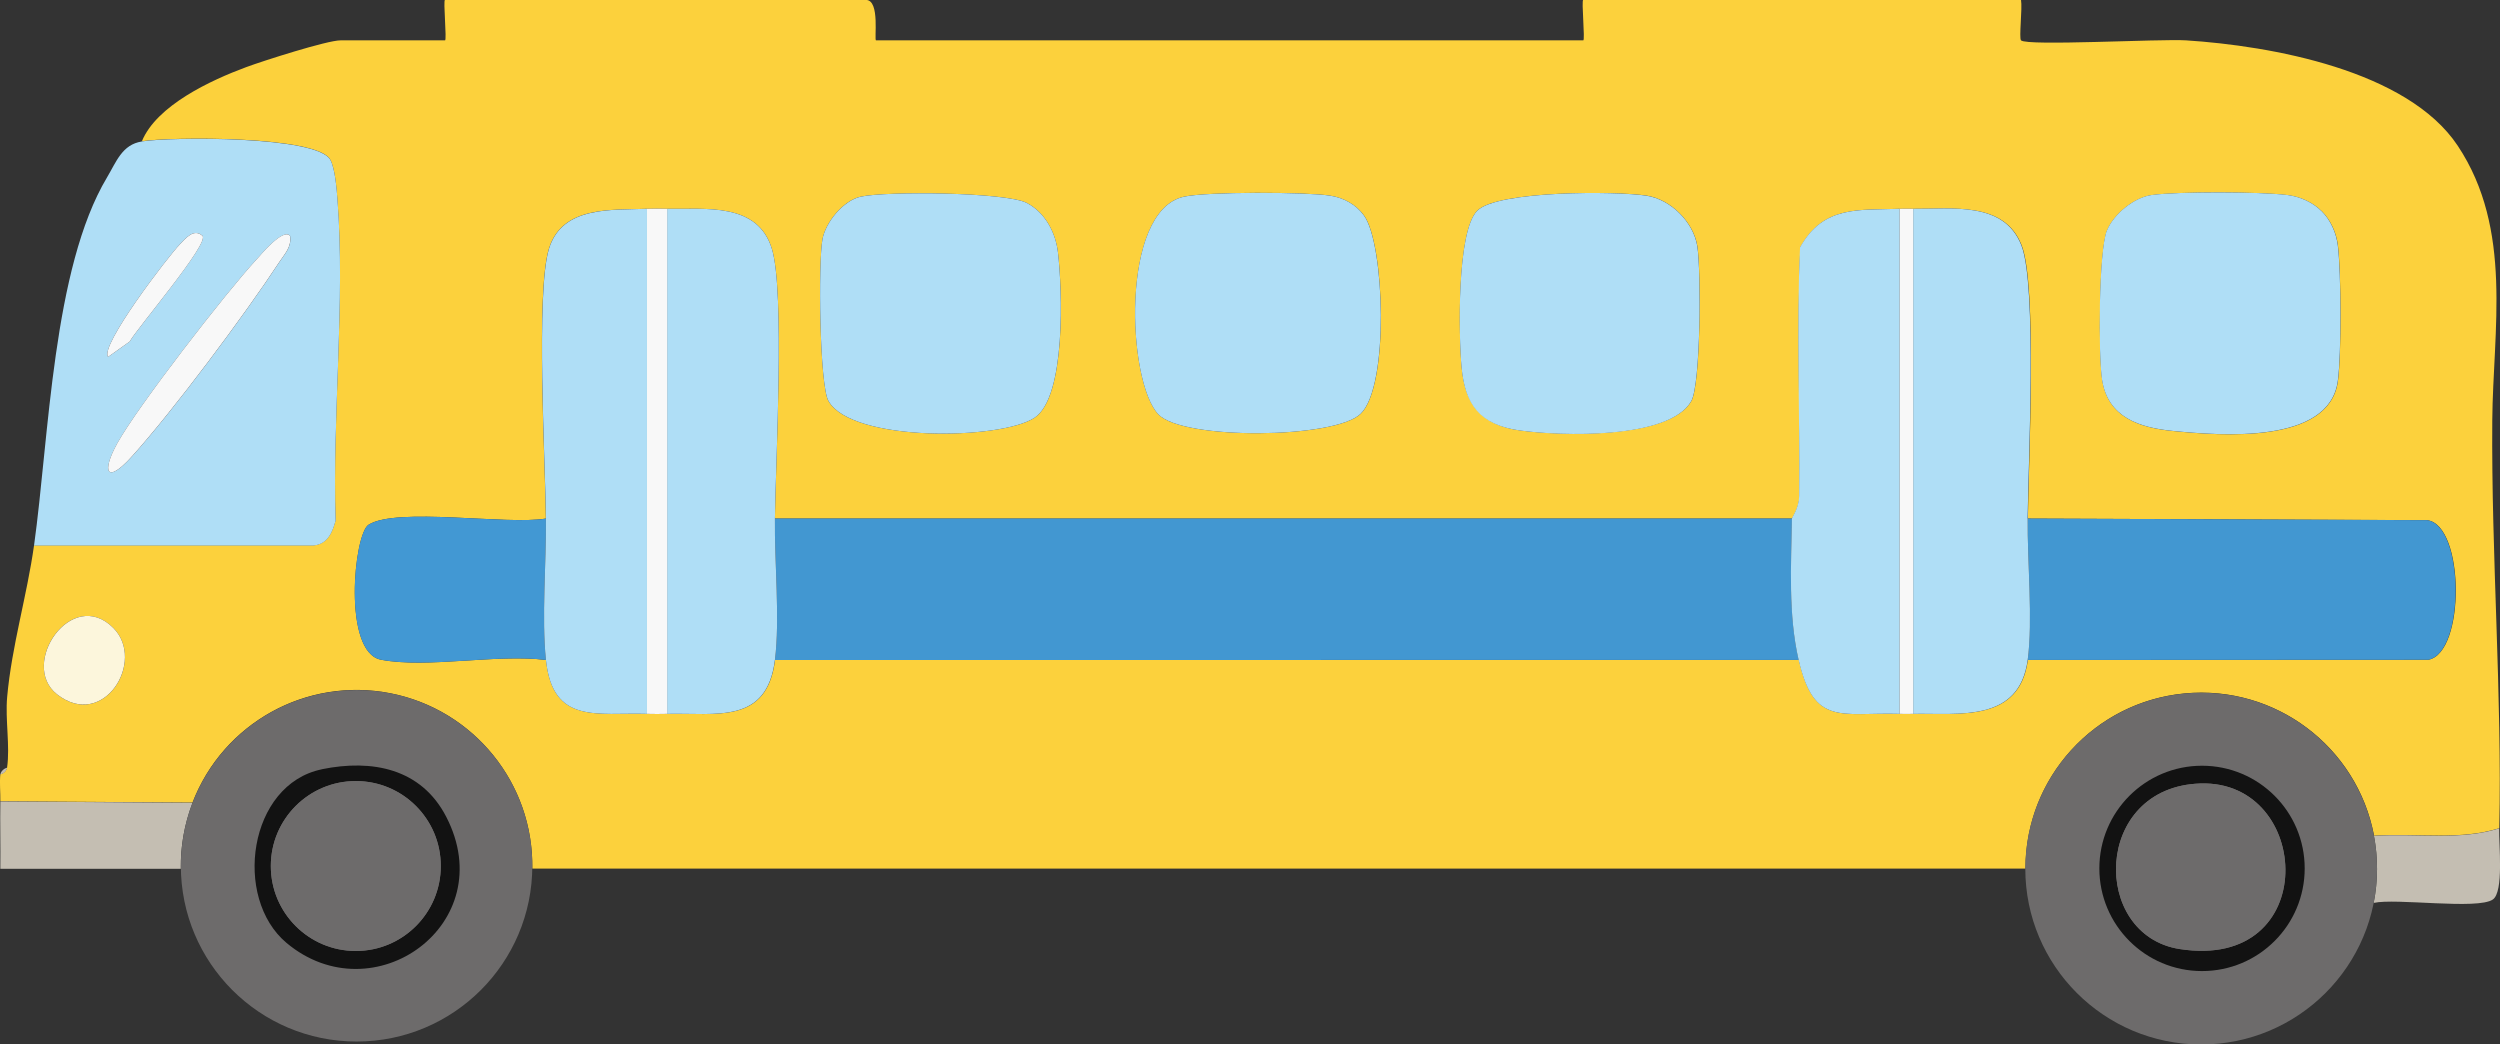 <?xml version="1.0" encoding="UTF-8"?>
<svg id="_レイヤー_2" data-name="レイヤー 2" xmlns="http://www.w3.org/2000/svg" viewBox="0 0 356.23 148.82">
  <rect x="0" y="0" width="356.23" height="148.82" fill="#333333" stroke="none"/>
  <defs>
    <style>
      .cls-1 {
        fill: #121212;
      }

      .cls-2 {
        fill: #4297d1;
      }

      .cls-3 {
        fill: #c4beb2;
      }

      .cls-4 {
        fill: #4298d3;
      }

      .cls-5 {
        fill: #6d6b6b;
      }

      .cls-6 {
        fill: #fcf6dc;
      }

      .cls-7 {
        fill: #fcd13c;
      }

      .cls-8 {
        fill: #f8f8f8;
      }

      .cls-9 {
        fill: #afdef6;
      }
    </style>
  </defs>
  <g id="_レイヤー_1-2" data-name="レイヤー 1">
    <g>
      <path class="cls-7" d="M20.21,20.15c2.1-5.14,9.87-8.73,14.86-10.58,2.43-.9,11.55-3.82,13.46-3.82h14.88c.29,0-.29-5.76,0-5.76h59.98c2.06,0,1.13,5.76,1.44,5.76h100.77c.29,0-.29-5.76,0-5.76h62.38c.21,1.19-.31,5.45,0,5.76.82.84,19.9-.23,23.51,0,12.1.78,31.56,4.25,38.72,15.02,7.92,11.92,5.02,26.28,4.92,39.14-.15,19.32,1.41,39.17,1,58.1-5.56,1.76-11.53.69-17.84,1.07-2.41-12.71-14.1-21.49-26.98-20.28s-22.71,12.03-22.7,24.97H75.85c.2-12.14-8.34-22.68-20.27-25s-23.79,4.26-28.15,15.59l-27.38-.19c.02-1.25-.13-2.62,0-3.84.46-.1.89-.51.96-.96.44-3.05-.28-6.82.01-10.06.65-7.26,2.83-14.44,3.83-21.6h39.83c1.96-.17,2.7-1.85,3.14-3.57-.49-14.86,1.39-31.19.25-45.88-.12-1.51-.34-4.27-1-5.49-1.86-3.46-22.77-3.29-26.87-2.64ZM122.62,28.03c-2.48.56-4.99,3.65-5.43,6.08-.59,3.25-.43,20.75.86,23.03,3.35,5.9,24.51,5.57,29.36,2.39,4.51-2.97,3.97-18.26,3.34-23.57-.34-2.85-1.85-5.7-4.46-7.05-2.96-1.53-20.03-1.7-23.67-.88ZM168.69,28.03c-9.11,2.04-8.07,26.43-3.61,31.03,3.56,3.68,25.08,3.47,28.8-.09,4.12-3.95,3.41-24.2.5-28.24-1.15-1.59-2.9-2.54-4.83-2.85-3.48-.55-17.6-.58-20.85.15ZM210.5,30.02c-2.93,2.94-2.65,17.79-2.23,22.33.49,5.28,2.79,8.21,8.29,8.98s21.31,1.33,24.44-4.18c1.36-2.39,1.4-18.64.86-22.07s-3.79-6.66-7.2-7.2c-4.29-.67-21.27-.74-24.15,2.13ZM330.82,30.09c-1.27-1.27-3.09-2.08-4.9-2.3-3.94-.48-15.4-.52-19.28,0-2.57.34-5.49,2.77-6.42,5.09-1.16,2.88-1.23,17.76-.67,21.29.84,5.32,5.32,6.77,10.04,7.24,6.92.69,22.35,1.93,23.55-7.13.51-3.89.47-15.34,0-19.28-.22-1.81-1.03-3.63-2.3-4.9ZM77.79,73.89c-5.53.95-21.25-1.66-25.27.88-2.1,1.33-3.73,18.2,1.79,19.24,6.62,1.25,16.46-.86,23.49.03.96,9.23,7.3,7.46,14.4,7.68.95.03,1.92.02,2.88,0,7.02-.16,14.2,1.53,15.36-7.68h145.88c2.19,9.5,6.01,7.44,14.4,7.68.64.02,1.28.01,1.92,0,6.6-.11,15.1,1.25,16.32-7.68l57.08-.03c5.27-1.01,5.17-19.14-.16-19.89l-56.92-.23c.09-7.95,1.35-33.2-.89-38.93-2.47-6.31-9.89-5.16-15.42-5.21-.64,0-1.28-.02-1.92,0-5.81.23-10.84-.55-14.2,5.48-.54,11.8,0,23.62-.13,35.42-.02,1.75-1.03,3.07-1.03,3.24H110.42c.1-8.06,1.43-32.35-.43-38.43-2.05-6.71-9.57-5.6-14.93-5.71-.95-.02-1.93-.04-2.88,0-5,.21-12.08-.48-13.97,5.71s-.51,30.28-.43,38.43ZM16.14,89.47c-5.93-5.93-13.45,5.18-8.02,9.46,6.61,5.2,12.74-4.73,8.02-9.46Z"/>
      <path class="cls-3" d="M27.43,114.39c-1.15,3-1.72,6.19-1.67,9.41H.05c.04-3.19-.05-6.41,0-9.6l27.38.19Z"/>
      <path class="cls-3" d="M356.11,118.03c-.05,2.36.68,9.04-.9,10.14-2.16,1.5-13.88-.23-16.98.49.63-3.15.64-6.4.04-9.56,6.31-.38,12.28.7,17.84-1.07Z"/>
      <path class="cls-3" d="M.06,110.35c.05-.44.51-.86.96-.96-.07.45-.5.86-.96.96Z"/>
      <path class="cls-2" d="M255.34,73.89c-.1,6.7-.54,13.63.96,20.15H110.42c.74-5.84-.08-13.95,0-20.15h144.92Z"/>
      <path class="cls-2" d="M288.93,73.89l56.92.23c5.32.75,5.43,18.88.16,19.89l-57.08.03c.77-5.68-.07-14.05,0-20.15Z"/>
      <path class="cls-9" d="M168.69,28.03c3.25-.73,17.37-.69,20.85-.15,1.93.3,3.68,1.25,4.83,2.85,2.91,4.04,3.62,24.29-.5,28.24-3.71,3.56-25.23,3.77-28.8.09-4.46-4.61-5.5-28.99,3.61-31.03Z"/>
      <path class="cls-9" d="M330.82,30.09c1.27,1.27,2.08,3.09,2.3,4.9.48,3.94.52,15.4,0,19.28-1.2,9.06-16.63,7.82-23.55,7.13-4.71-.47-9.2-1.92-10.04-7.24-.56-3.53-.49-18.41.67-21.29.94-2.32,3.85-4.75,6.42-5.09,3.89-.51,15.34-.47,19.28,0,1.81.22,3.63,1.03,4.9,2.3Z"/>
      <path class="cls-9" d="M122.62,28.03c3.64-.82,20.71-.65,23.67.88,2.62,1.35,4.13,4.21,4.46,7.05.62,5.31,1.17,20.6-3.34,23.57-4.85,3.19-26.01,3.51-29.36-2.39-1.29-2.28-1.46-19.78-.86-23.03.44-2.44,2.96-5.52,5.43-6.08Z"/>
      <path class="cls-9" d="M210.5,30.02c2.87-2.88,19.86-2.81,24.15-2.13,3.41.54,6.65,3.73,7.2,7.2s.5,19.67-.86,22.07c-3.13,5.51-18.71,4.99-24.44,4.18s-7.8-3.7-8.29-8.98c-.42-4.54-.7-19.39,2.23-22.33Z"/>
      <path class="cls-4" d="M77.79,73.89c.06,6.36-.63,14.05,0,20.15-7.02-.88-16.86,1.22-23.49-.03-5.52-1.04-3.89-17.91-1.79-19.24,4.02-2.54,19.75.07,25.27-.88Z"/>
      <g>
        <path class="cls-9" d="M110.42,73.89c-.08,6.2.74,14.31,0,20.15-1.16,9.2-8.34,7.52-15.36,7.68V29.75c5.36.11,12.87-1,14.93,5.71,1.86,6.08.53,30.37.43,38.43Z"/>
        <path class="cls-9" d="M92.19,29.75v71.97c-7.09-.22-13.44,1.56-14.4-7.68-.63-6.1.06-13.79,0-20.15-.08-8.16-1.45-32.25.43-38.43s8.97-5.49,13.97-5.71Z"/>
        <path class="cls-8" d="M95.07,29.75v71.97c-.95.02-1.92.03-2.88,0V29.75c.95-.04,1.93-.02,2.88,0Z"/>
      </g>
      <g>
        <path class="cls-9" d="M288.93,73.89c-.07,6.1.77,14.47,0,20.15-1.22,8.92-9.72,7.57-16.32,7.68V29.75c5.54.05,12.95-1.1,15.42,5.21,2.24,5.73.98,30.98.89,38.93Z"/>
        <path class="cls-9" d="M270.69,29.75v71.97c-8.39-.24-12.21,1.82-14.4-7.68-1.5-6.52-1.06-13.46-.96-20.15,0-.17,1.01-1.5,1.03-3.24.13-11.8-.41-23.62.13-35.42,3.36-6.02,8.39-5.25,14.2-5.48Z"/>
        <path class="cls-8" d="M272.61,29.75v71.97c-.64.01-1.28.02-1.92,0V29.75c.64-.02,1.28,0,1.92,0Z"/>
      </g>
      <path class="cls-6" d="M16.14,89.47c4.71,4.72-1.41,14.65-8.02,9.46-5.43-4.27,2.1-15.39,8.02-9.46Z"/>
      <g>
        <path class="cls-9" d="M20.21,20.15c4.11-.65,25.01-.82,26.87,2.64.65,1.22.88,3.98,1,5.49,1.14,14.69-.74,31.02-.25,45.88-.44,1.72-1.18,3.4-3.14,3.57H4.85c2.14-15.35,2.65-39.48,10.4-52.45,1.34-2.25,2.15-4.68,4.96-5.12ZM28.84,33.59c-1.22-1.08-2.33.33-3.17,1.18-1.69,1.72-11.55,14.62-10.26,16.08l3.08-2.19c.92-1.75,11.47-14.09,10.35-15.07ZM41.32,33.59c-1-1.07-4.03,2.59-4.76,3.38-4.34,4.69-16.92,20.91-19.85,26.21-2.28,4.12-1.5,5.8,1.98,1.98,5.94-6.55,16.2-20.32,21.12-27.82.77-1.17,1.79-2.18,1.52-3.75Z"/>
        <path class="cls-8" d="M41.32,33.59c.27,1.57-.75,2.58-1.52,3.75-4.92,7.5-15.18,21.27-21.12,27.82-3.47,3.82-4.25,2.14-1.98-1.98,2.93-5.3,15.51-21.52,19.85-26.21.73-.79,3.76-4.46,4.76-3.38Z"/>
        <path class="cls-8" d="M28.84,33.59c1.13.99-9.43,13.32-10.35,15.07l-3.08,2.19c-1.29-1.46,8.57-14.37,10.26-16.08.84-.85,1.94-2.25,3.17-1.18Z"/>
      </g>
      <g>
        <path class="cls-5" d="M338.71,123.77c0-13.84-11.22-25.06-25.06-25.06s-25.06,11.22-25.06,25.06,11.22,25.06,25.06,25.06,25.06-11.22,25.06-25.06ZM328.4,123.74c0-8.08-6.55-14.63-14.63-14.63s-14.63,6.55-14.63,14.63,6.55,14.63,14.63,14.63,14.63-6.55,14.63-14.63Z"/>
        <path class="cls-1" d="M328.4,123.74c0,8.08-6.55,14.63-14.63,14.63s-14.63-6.55-14.63-14.63,6.55-14.63,14.63-14.63,14.63,6.55,14.63,14.63ZM313.55,111.64c-15.32.47-15.69,21.6-2.97,23.59,20.23,3.16,18.96-24.09,2.97-23.59Z"/>
        <path class="cls-5" d="M313.55,111.64c15.99-.49,17.26,26.76-2.97,23.59-12.72-1.99-12.35-23.12,2.97-23.59Z"/>
      </g>
      <g>
        <path class="cls-5" d="M75.85,123.37c0-13.83-11.21-25.04-25.04-25.04s-25.04,11.21-25.04,25.04,11.21,25.04,25.04,25.04,25.04-11.21,25.04-25.04ZM45.86,109.61c-10.46,2.14-12.7,18.31-5.03,24.74,12.36,10.36,30.64-2.68,22.76-17.96-3.56-6.9-10.57-8.25-17.73-6.79Z"/>
        <path class="cls-1" d="M45.86,109.61c7.16-1.46,14.17-.12,17.73,6.79,7.88,15.28-10.4,28.31-22.76,17.96-7.67-6.43-5.43-22.6,5.03-24.74ZM62.81,123.4c0-6.69-5.42-12.1-12.11-12.1s-12.11,5.42-12.11,12.1,5.42,12.1,12.11,12.1,12.11-5.42,12.11-12.1Z"/>
        <circle class="cls-5" cx="50.7" cy="123.4" r="12.11"/>
      </g>
    </g>
  </g>
</svg>